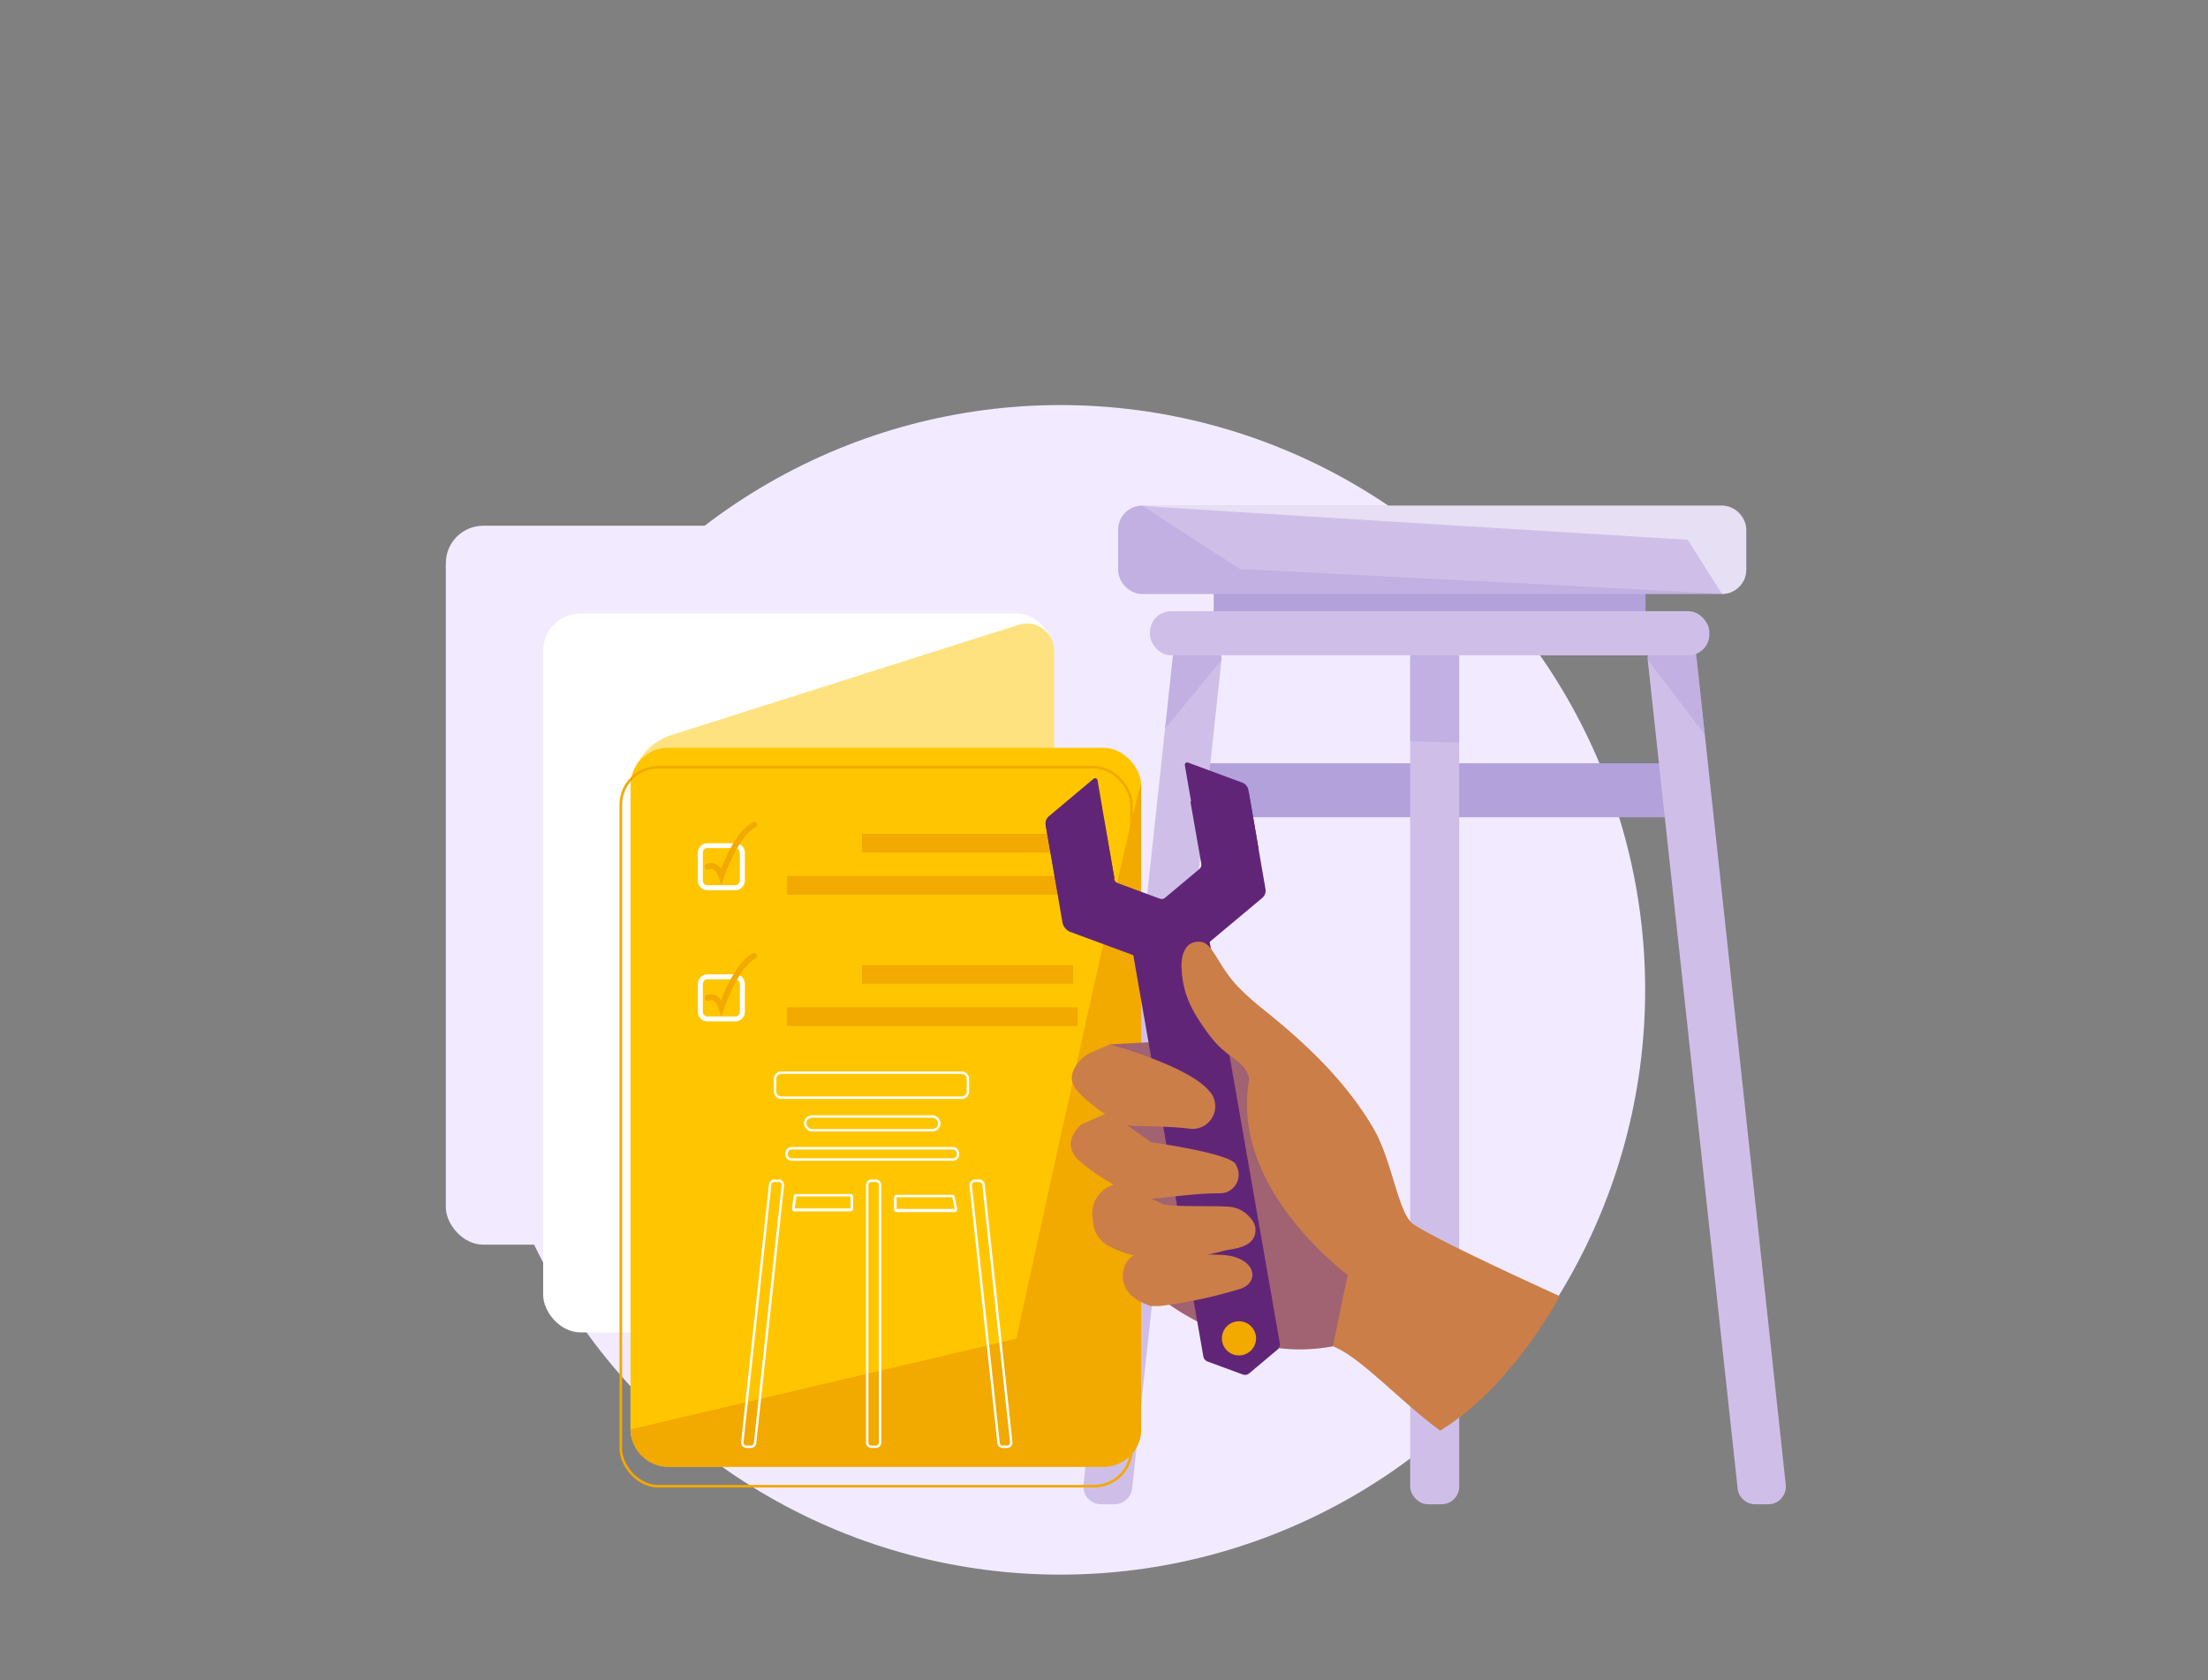 <svg id="Layer_1" data-name="Layer 1" xmlns="http://www.w3.org/2000/svg" xmlns:xlink="http://www.w3.org/1999/xlink" viewBox="0 0 230 175"><rect x="0" y="0" width="230" height="175" fill="#808080" stroke="none"/><defs><style>.cls-1,.cls-14,.cls-15,.cls-17{fill:none;}.cls-2{fill:#f2ebff;}.cls-3{clip-path:url(#clip-path);}.cls-4{clip-path:url(#clip-path-2);}.cls-5,.cls-6{fill:#c5b2ea;}.cls-5{opacity:0.25;}.cls-7,.cls-9{fill:#b2a1db;}.cls-8{fill:#cfbfe8;}.cls-9{opacity:0.49;}.cls-10,.cls-11{fill:#fff;}.cls-10{opacity:0.5;}.cls-12{fill:#ffe280;}.cls-13{fill:#ffc600;}.cls-14,.cls-15{stroke:#f2a900;}.cls-14{stroke-linecap:round;stroke-width:0.61px;}.cls-14,.cls-15,.cls-17{stroke-miterlimit:10;}.cls-15{stroke-width:0.27px;}.cls-16{fill:#f2a900;}.cls-17{stroke:#fff;stroke-width:0.25px;}.cls-18{fill:#cc7e49;}.cls-19{fill:#0c00ff;opacity:0.22;}.cls-20{fill:#612578;}</style><clipPath id="clip-path"><path class="cls-1" d="M134.32-222.17H76.78a46.37,46.37,0,0,1-46.36-46.37c0-25.61,14.53-46.37,46.36-46.37s20.35-28.39,57.54-28.39a60.57,60.57,0,0,1,60.56,60.56A60.57,60.57,0,0,1,134.32-222.17Z"/></clipPath><clipPath id="clip-path-2"><rect class="cls-1" x="-40.72" y="-350.52" width="306.96" height="172.67"/></clipPath></defs><circle class="cls-2" cx="110.46" cy="103.1" r="60.91"/><rect class="cls-2" x="46.44" y="54.76" width="53.19" height="74.88" rx="3.9"/><g class="cls-3"><g class="cls-4"><circle class="cls-5" cx="-25.63" cy="321.47" r="577.37"/></g><path class="cls-6" d="M434.18,777.54C180.1,955.09-169.81,893.06-347.36,639c-107.59-154-127.21-343.12-69.42-507.79A558.57,558.57,0,0,1-291-72.58a565.18,565.18,0,0,1,82.2-70A558.65,558.65,0,0,1,69.87-242.21,564.17,564.17,0,0,1,271.06-221c15.48,4.54-82.24-20.51-60.21-4.19C468-34.68,133.47,66.7,174.84,246.07,223.51,457.12,553.53,694.14,434.18,777.54Z"/></g><rect class="cls-7" x="123.37" y="79.5" width="50.6" height="5.62" transform="translate(297.34 164.62) rotate(-180)"/><rect class="cls-8" x="146.88" y="66.72" width="5.11" height="89.96" rx="1.84" transform="translate(298.88 223.4) rotate(-180)"/><path class="cls-8" d="M114.69,156.68h1.4a1.86,1.86,0,0,0,1.84-1.64l9.31-86.28a1.84,1.84,0,0,0-1.83-2H124a1.84,1.84,0,0,0-1.83,1.65l-9.31,86.27A1.84,1.84,0,0,0,114.69,156.68Z"/><path class="cls-8" d="M182.78,156.68h1.41a1.84,1.84,0,0,0,1.83-2l-9.31-86.27a1.84,1.84,0,0,0-1.84-1.65h-1.4a1.84,1.84,0,0,0-1.83,2L181,155A1.84,1.84,0,0,0,182.78,156.68Z"/><path class="cls-9" d="M152,77.35V68.56a1.84,1.84,0,0,0-1.84-1.84h-1.43a1.85,1.85,0,0,0-1.84,1.84V77.2Z"/><path class="cls-9" d="M127.24,68.76a1.84,1.84,0,0,0-1.83-2H124a1.84,1.84,0,0,0-1.83,1.65l-.81,7.49Z"/><path class="cls-9" d="M177.59,76.54l-.88-8.17a1.84,1.84,0,0,0-1.84-1.65h-1.4a1.84,1.84,0,0,0-1.83,2Z"/><rect class="cls-7" x="126.44" y="60.59" width="44.98" height="4.6" transform="translate(297.85 125.78) rotate(-180)"/><rect class="cls-8" x="116.47" y="52.67" width="65.43" height="9.2" rx="2.52" transform="translate(298.37 114.53) rotate(-180)"/><rect class="cls-8" x="119.79" y="63.65" width="58.27" height="4.6" rx="2.19" transform="translate(297.85 131.91) rotate(-180)"/><path class="cls-9" d="M119,61.87h60.39c1.39,0-50.26-2.61-50.26-2.61L119,52.67a2.51,2.51,0,0,0-2.52,2.51v4.17A2.52,2.52,0,0,0,119,61.87Z"/><path class="cls-10" d="M175.8,56.22l3.58,5.65a2.52,2.52,0,0,0,2.52-2.52V55.18a2.51,2.51,0,0,0-2.52-2.51H119C117.6,52.67,175.8,56.22,175.8,56.22Z"/><rect class="cls-11" x="56.58" y="63.9" width="53.19" height="74.88" rx="3.9"/><path class="cls-12" d="M107.78,139.41,69.4,151.6a2.86,2.86,0,0,1-3.72-2.73V82.37A6.13,6.13,0,0,1,70,76.54l36.1-11.46a2.85,2.85,0,0,1,3.72,2.72v68.89A2.85,2.85,0,0,1,107.78,139.41Z"/><rect class="cls-13" x="65.68" y="77.89" width="53.19" height="74.88" rx="3.9"/><path class="cls-11" d="M76.59,88.33a.48.48,0,0,1,.48.49v2.89a.48.48,0,0,1-.48.49h-2.9a.48.48,0,0,1-.48-.49V88.82a.48.48,0,0,1,.48-.49h2.9m0-.5h-2.9a1,1,0,0,0-1,1v2.89a1,1,0,0,0,1,1h2.9a1,1,0,0,0,1-1V88.82a1,1,0,0,0-1-1Z"/><path class="cls-11" d="M76.59,102a.48.48,0,0,1,.48.48v2.9a.48.48,0,0,1-.48.49h-2.9a.48.48,0,0,1-.48-.49v-2.9a.48.48,0,0,1,.48-.48h2.9m0-.51h-2.9a1,1,0,0,0-1,1v2.9a1,1,0,0,0,1,1h2.9a1,1,0,0,0,1-1v-2.9a1,1,0,0,0-1-1Z"/><path class="cls-14" d="M73.72,90.27s.93-.49,1.42,1c0,0,1.47-4.39,3.42-5.37"/><path class="cls-14" d="M73.72,103.94s.93-.49,1.42,1c0,0,1.47-4.4,3.42-5.37"/><rect class="cls-15" x="64.67" y="79.92" width="53.19" height="74.88" rx="3.9"/><path class="cls-16" d="M115,152.78H69.58a3.91,3.91,0,0,1-3.9-3.9l40.19-9.45s13-59.79,13-57.64v67.09A3.91,3.91,0,0,1,115,152.78Z"/><rect class="cls-16" x="89.79" y="86.85" width="21.98" height="1.95"/><rect class="cls-16" x="81.98" y="91.24" width="30.28" height="1.95"/><rect class="cls-16" x="89.79" y="100.52" width="21.98" height="1.95"/><rect class="cls-16" x="81.98" y="104.92" width="30.28" height="1.95"/><path class="cls-11" d="M88.59,124.65a0,0,0,0,1,0,0v1.22a0,0,0,0,1,0,0H82.78l0,0,.19-1.25h5.65m0-.25H82.94a.29.29,0,0,0-.28.25l-.16,1.22a.28.28,0,0,0,.28.33h5.81a.29.29,0,0,0,.28-.29v-1.22a.29.29,0,0,0-.28-.29Z"/><path class="cls-11" d="M99.19,124.65a0,0,0,0,1,0,0l.25,1.22.25-.05-.29.1h-6a0,0,0,0,1,0,0v-1.22a0,0,0,0,1,0,0h5.77m0-.25H93.42a.29.29,0,0,0-.3.29v1.22a.29.29,0,0,0,.3.29h6a.29.29,0,0,0,.29-.35l-.25-1.22a.29.29,0,0,0-.29-.23Z"/><path class="cls-11" d="M81.1,123.11a.31.31,0,0,1,.32.35l-2.89,26.82a.32.32,0,0,1-.32.29h-.44a.34.34,0,0,1-.24-.11.35.35,0,0,1-.08-.24l2.9-26.83a.32.32,0,0,1,.32-.28h.43m0-.26h-.43a.57.57,0,0,0-.57.52l-2.9,26.82a.57.57,0,0,0,.57.63h.44a.57.57,0,0,0,.57-.51l2.89-26.82a.57.57,0,0,0-.57-.64Z"/><path class="cls-11" d="M102,123.11a.32.32,0,0,1,.32.28l2.89,26.83a.32.32,0,0,1-.32.35h-.43a.32.32,0,0,1-.32-.29l-2.9-26.82a.38.38,0,0,1,.08-.25.37.37,0,0,1,.24-.1H102m0-.26h-.44a.58.58,0,0,0-.57.64l2.9,26.82a.57.57,0,0,0,.57.51h.43a.56.56,0,0,0,.57-.63l-2.89-26.82a.57.57,0,0,0-.57-.52Z"/><rect class="cls-17" x="83.87" y="116.29" width="13.98" height="1.43" rx="0.72"/><path class="cls-11" d="M100.17,111.85a.53.53,0,0,1,.53.53v1.29a.53.53,0,0,1-.53.53H81.39a.53.53,0,0,1-.53-.53v-1.29a.53.53,0,0,1,.53-.53h18.78m0-.25H81.39a.78.78,0,0,0-.78.78v1.29a.78.78,0,0,0,.78.79h18.78a.78.78,0,0,0,.78-.79v-1.29a.78.78,0,0,0-.78-.78Z"/><path class="cls-11" d="M99.24,119.73a.42.42,0,0,1,.42.42v.07a.42.42,0,0,1-.42.43H82.48a.42.42,0,0,1-.42-.43v-.07a.42.42,0,0,1,.42-.42H99.24m0-.26H82.48a.69.69,0,0,0-.68.68v.07a.68.68,0,0,0,.68.68H99.24a.68.68,0,0,0,.68-.68v-.07a.69.69,0,0,0-.68-.68Z"/><path class="cls-11" d="M91.23,123.11a.32.32,0,0,1,.32.32v26.82a.32.32,0,0,1-.32.32h-.45a.32.32,0,0,1-.32-.32V123.43a.32.32,0,0,1,.32-.32h.45m0-.26h-.45a.58.58,0,0,0-.57.58v26.82a.57.57,0,0,0,.57.57h.45a.57.57,0,0,0,.57-.57V123.43a.58.58,0,0,0-.57-.58Z"/><path class="cls-18" d="M145.64,135.94c-.16.05-1.53.95-3,1.9-1.65,1.08-3.42,2.22-3.77,2.38h0a18.94,18.94,0,0,1-4,.32,17.16,17.16,0,0,1-2.05-.18l-.43-.05h0a27.91,27.91,0,0,1-13.49-6.72l-3.24-24.81,15.85-.86Z"/><path class="cls-19" d="M145.64,135.94c-.16.05-1.53.95-3,1.9-1.65,1.08-3.42,2.22-3.77,2.38h0a18.94,18.94,0,0,1-4,.32,17.16,17.16,0,0,1-2.05-.18l-.43-.05h0a27.91,27.91,0,0,1-13.49-6.72l-3.24-24.81,15.85-.86Z"/><path class="cls-20" d="M133.31,139.9l-7.9-45.21a.67.67,0,0,0-.78-.55L118,95.3a.67.67,0,0,0-.54.78l7.89,45.21a.71.71,0,0,0,.43.52l3.67,1.35a.68.68,0,0,0,.67-.11l3-2.52A.68.68,0,0,0,133.31,139.9Z"/><path class="cls-20" d="M130.07,82.45,131.2,89l.62,3.59a1,1,0,0,1-.34.94L123,100.62a1.29,1.29,0,0,1-1.29.22L111.5,97.07a1.34,1.34,0,0,1-.83-1l-1.72-10,6-1,1.13,6.48a.13.13,0,0,0,0,.06.54.54,0,0,0,.35.37l4.38,1.62a.55.55,0,0,0,.55-.09l3.58-3a.58.58,0,0,0,.2-.47.13.13,0,0,0,0-.06L124,83.49Z"/><path class="cls-20" d="M116.09,91.46l-6,1.05L108.93,86a1,1,0,0,1,.35-1l4.64-3.89a.26.26,0,0,1,.41.15C114.67,83.31,116.08,91.45,116.09,91.46Z"/><path class="cls-20" d="M130.05,82.35l.63,3.59.42,2.45-6,1s-1.35-7.77-1.68-9.69a.25.25,0,0,1,.34-.27l5.68,2.1A1,1,0,0,1,130.05,82.35Z"/><circle class="cls-16" cx="129.06" cy="139.4" r="1.78"/><path class="cls-18" d="M129.17,134.25l-.47.14a49.55,49.55,0,0,1-7.92,1.65s-.85,0-.86,0h0a7.61,7.61,0,0,1-1.34-.58c-.13-.07-.25-.15-.37-.23l-.08-.06c-2.07-1.61-1-4.31.25-4.47,1.81-.23,8.8,0,8.8,0C130.84,130.85,131.33,133.57,129.17,134.25Z"/><path class="cls-18" d="M130.75,127.76c.32,2.18-2.26,2.3-3.07,2.47a28.8,28.8,0,0,1-6.91,1,16.22,16.22,0,0,1-2.68-.49l-.12,0a12.51,12.51,0,0,1-2.55-1,3.07,3.07,0,0,1-1.54-2.33l-.08-.64a3.1,3.1,0,0,1,1.11-2.78,2.91,2.91,0,0,1,.67-.42l.81-.37,4.78,2.23c1.31.31,4.87.13,6.84.26a3.13,3.13,0,0,1,2.14,1.06A2.22,2.22,0,0,1,130.75,127.76Z"/><path class="cls-18" d="M128.8,121.44a1.94,1.94,0,0,1-1.76,2.85c-3.17,0-7,.71-7.69.55a20.66,20.66,0,0,1-7-4c-2-2,.37-3.77.37-3.77l2.8-1.2,4.41,3.11s7.75,1.06,8.73,2.2A2.4,2.4,0,0,1,128.8,121.44Z"/><path class="cls-18" d="M126.14,113.84a2.36,2.36,0,0,1-2.24,3.72c-3.24-.4-6.58-.09-7.27-.56a20.08,20.08,0,0,1-4-2.94c-1.18-1.16-1.14-1.93-.73-2.75a3.77,3.77,0,0,1,1.93-1.76l1.78-.77s8.38,2.3,10.41,4.93A1.13,1.13,0,0,1,126.14,113.84Z"/><path class="cls-18" d="M131.55,105.1a27.92,27.92,0,0,1-2.47-2.21c-2.21-2.22-2.69-4.65-4-4.79-1.7-.18-2.06,1.52-2,2.69.12,2.81,1.06,4.57,3,7.17a.52.52,0,0,1,.1.11,5.67,5.67,0,0,0,.36.44c1.47,1.65,2.72,1.93,3.32,3.11a1.48,1.48,0,0,1,.24.93c-1.47,8.63,5.17,16.18,10.28,20.26l-1.54,7.42c2.83,1.07,6.89,5.62,11.17,8.78,5.2-3.15,9.66-9,12.47-14-6.58-3-13.41-6.24-15.26-7.51-1.56-1.07-2.18-6.54-4.12-9.92C140,112.26,135.43,108.2,131.55,105.1Z"/></svg>